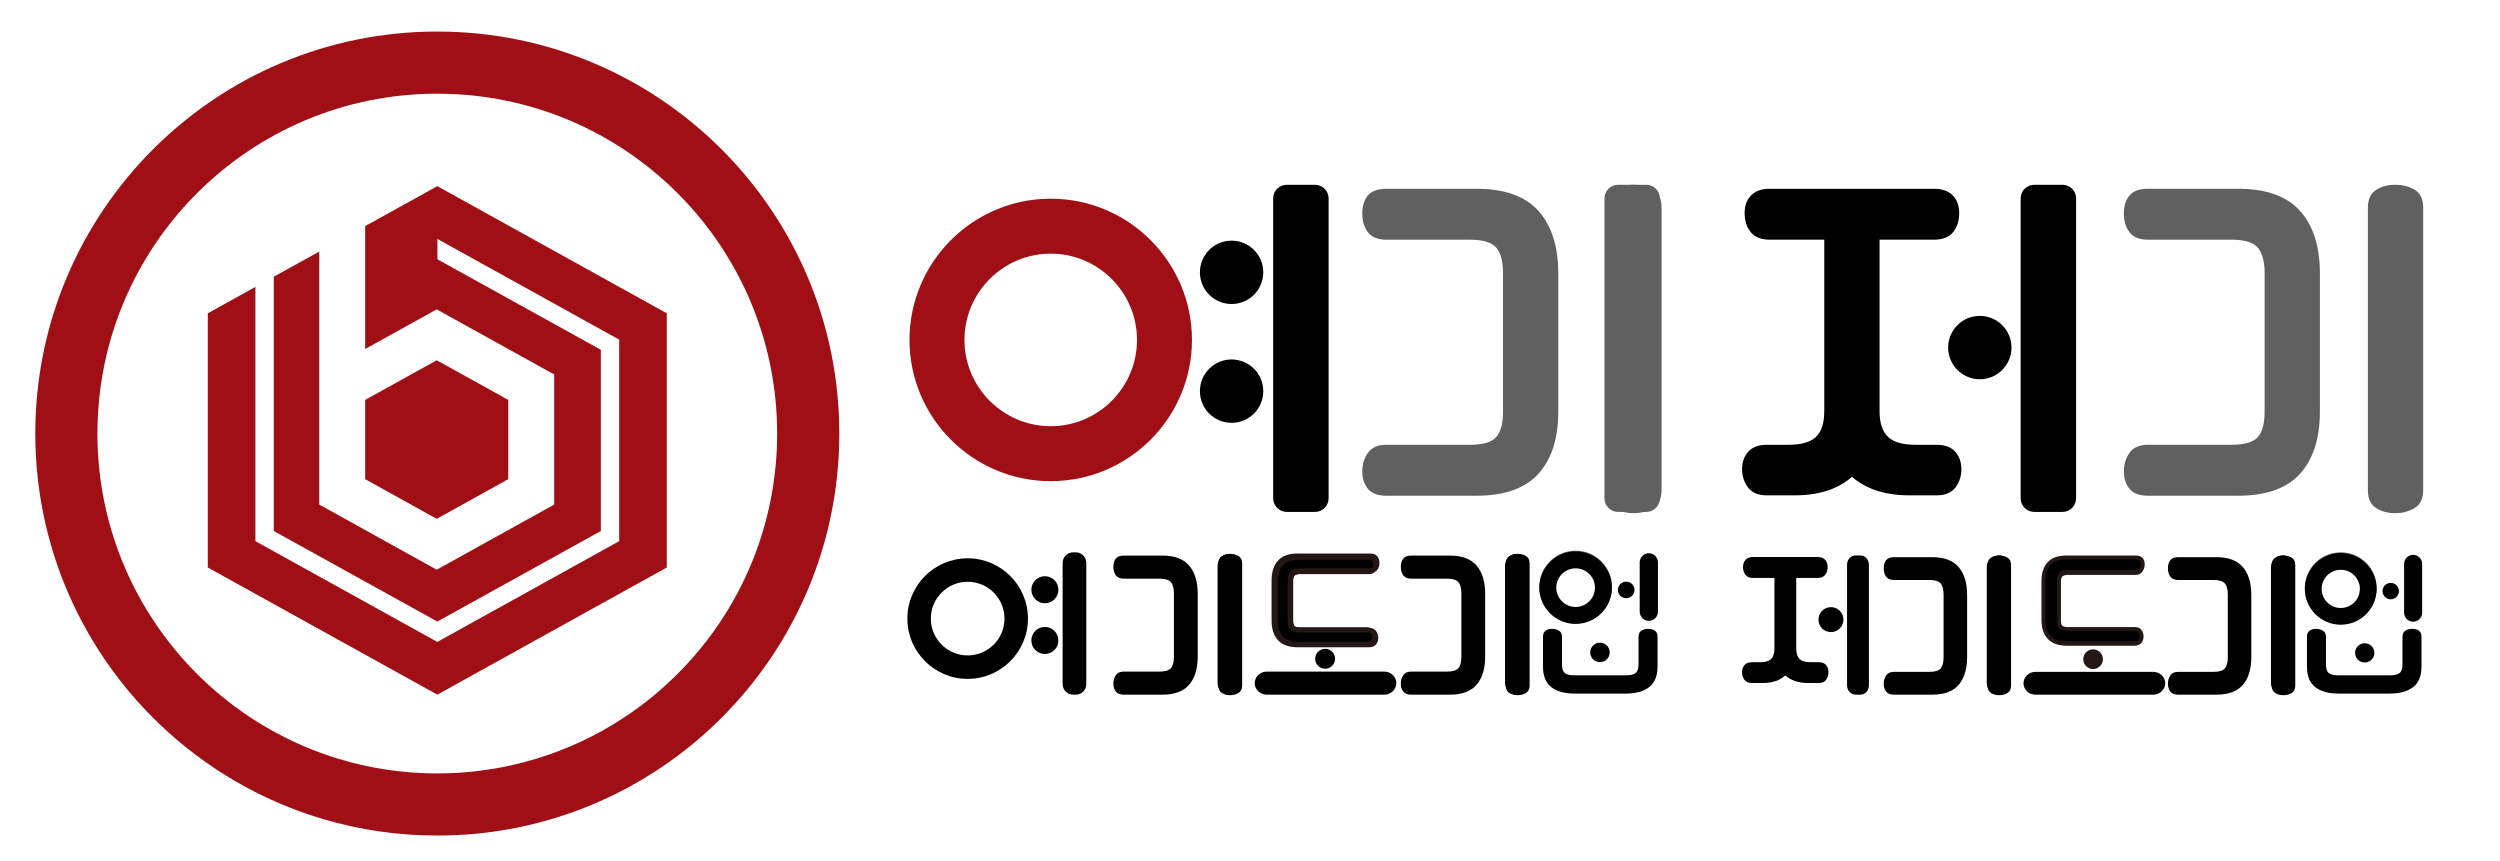<?xml version="1.0" encoding="utf-8"?>
<!-- Generator: Adobe Illustrator 16.0.0, SVG Export Plug-In . SVG Version: 6.00 Build 0)  -->
<!DOCTYPE svg PUBLIC "-//W3C//DTD SVG 1.1//EN" "http://www.w3.org/Graphics/SVG/1.1/DTD/svg11.dtd">
<svg version="1.1" id="Layer_1" xmlns="http://www.w3.org/2000/svg" xmlns:xlink="http://www.w3.org/1999/xlink" x="0px" y="0px"
	 width="1647.165px" height="567.057px" viewBox="0 0 1647.165 567.057" enable-background="new 0 0 1647.165 567.057"
	 xml:space="preserve">
<g>
	<path fill="#A10F16" d="M247.301,531.861h3.048c-1.023-0.652-2.034-1.323-3.048-1.99V531.861z"/>
	<path fill="#A10F16" d="M288.118,20.788c-146.28,0-264.865,118.583-264.865,264.865c0,80.573,35.986,152.732,92.754,201.311
		c8.47,7.25,17.405,13.967,26.75,20.114c1.024,0.673,2.045,1.353,3.08,2.011c41.098,26.226,89.913,41.428,142.281,41.428
		c146.28,0,264.864-118.584,264.864-264.864C552.982,139.371,434.398,20.788,288.118,20.788 M460.229,428.885
		c-3.185,3.822-6.487,7.542-9.915,11.142c-3.988,4.189-8.144,8.218-12.443,12.089c-14.413,12.974-30.512,24.109-47.939,33.021
		c-8.943,4.574-18.238,8.549-27.826,11.905c-23.165,8.108-48.057,12.53-73.988,12.53c-27.714,0-54.245-5.049-78.743-14.252
		c-24.544-9.223-47.039-22.629-66.617-39.354c-9.662-8.255-18.615-17.314-26.75-27.08c-32.344-38.823-51.809-88.752-51.809-143.233
		c0-123.668,100.252-223.92,223.919-223.92s223.919,100.252,223.919,223.92C512.038,340.133,492.573,390.062,460.229,428.885"/>
	<polygon fill="#A10F16" points="240.597,148.966 240.597,229.961 287.729,203.837 365.136,246.726 365.136,332.45 295.303,371.162 
		287.729,375.363 210.358,332.45 210.358,330.835 210.351,330.835 210.351,165.756 180.368,182.318 180.368,349.857 
		288.132,409.521 395.875,349.857 395.875,230.465 288.217,170.852 288.217,157.444 407.964,223.78 407.964,356.555 
		291.143,421.264 288.132,422.943 168.28,356.555 168.28,189.029 136.916,206.424 136.916,373.912 288.132,457.681 439.321,373.912 
		439.321,206.424 288.138,122.653 	"/>
	<polygon fill="#A10F16" points="334.864,315.711 334.864,263.489 287.729,237.365 240.597,263.489 240.597,315.711 
		287.729,341.835 	"/>
	<path d="M1238.373,157.918v112.858c0,7.667,1.8,13.298,5.393,16.893c3.593,3.593,9.704,5.392,18.33,5.392h13.898
		c5.427,0,9.499,1.519,12.219,4.551c2.714,3.037,4.072,6.866,4.072,11.502c0,4.633-1.315,8.663-3.951,12.099
		c-2.636,3.436-6.75,5.154-12.34,5.154h-17.971c-15.816,0-28.438-4.076-37.86-12.221c-9.104,8.145-21.725,12.221-37.86,12.221
		h-18.209c-5.594,0-9.704-1.719-12.34-5.154c-2.638-3.436-3.953-7.466-3.953-12.099c0-4.636,1.354-8.465,4.072-11.502
		c2.714-3.032,6.789-4.551,12.221-4.551h14.136c8.628,0,14.739-1.758,18.331-5.272c3.594-3.514,5.392-9.106,5.392-16.773V157.918
		h-35.942c-5.591,0-9.745-1.636-12.46-4.911c-2.716-3.273-4.072-7.467-4.072-12.58c0-4.949,1.438-8.867,4.312-11.742
		c2.878-2.875,6.952-4.311,12.221-4.311h108.305c5.271,0,9.348,1.436,12.222,4.311c2.875,2.875,4.313,6.793,4.313,11.742
		c0,5.113-1.359,9.307-4.073,12.58c-2.718,3.275-6.869,4.911-12.461,4.911H1238.373z"/>
	<path fill="#606060" d="M1492.078,179.962c0-7.667-1.479-13.258-4.435-16.773c-2.955-3.512-8.826-5.271-17.607-5.271h-54.873
		c-5.595,0-9.626-1.637-12.102-4.911c-2.478-3.273-3.715-7.388-3.715-12.341c0-4.95,1.237-8.904,3.715-11.861
		c2.476-2.954,6.507-4.433,12.102-4.433h59.424c18.529,0,32.146,4.874,40.854,14.615c8.704,9.746,13.06,23.482,13.06,41.214v90.814
		c0,17.73-4.355,31.427-13.06,41.093c-8.708,9.662-22.324,14.497-40.854,14.497h-59.424c-5.595,0-9.626-1.521-12.102-4.553
		c-2.478-3.036-3.715-6.871-3.715-11.502c0-4.633,1.237-8.705,3.715-12.219c2.476-3.512,6.507-5.271,12.102-5.271h54.873
		c8.781,0,14.652-1.716,17.607-5.152c2.956-3.434,4.435-8.986,4.435-16.654V179.962z M1596.55,323.011
		c0,5.428-1.84,9.304-5.511,11.622c-3.678,2.313-7.992,3.475-12.94,3.475c-4.954,0-9.187-1.162-12.7-3.475
		c-3.516-2.318-5.271-6.193-5.271-11.622V136.832c0-5.429,1.756-9.304,5.271-11.621c3.514-2.315,7.746-3.474,12.7-3.474
		c4.948,0,9.263,1.118,12.94,3.353c3.671,2.239,5.511,6.152,5.511,11.742V323.011z"/>
	<path d="M1325.303,229.006c0,11.527-9.345,20.872-20.875,20.872c-11.526,0-20.873-9.345-20.873-20.872
		c0-11.528,9.347-20.873,20.873-20.873C1315.958,208.133,1325.303,217.478,1325.303,229.006"/>
	<path fill="#A10F16" d="M692.292,317.016c-51.31,0-93.054-41.744-93.054-93.053c0-51.31,41.744-93.053,93.054-93.053
		c51.309,0,93.054,41.743,93.054,93.053C785.346,275.272,743.601,317.016,692.292,317.016 M692.292,167.123
		c-31.342,0-56.841,25.498-56.841,56.84c0,31.343,25.499,56.84,56.841,56.84c31.342,0,56.839-25.497,56.839-56.84
		C749.131,192.621,723.634,167.123,692.292,167.123"/>
	<path d="M832.328,179.432c0,11.526-9.346,20.872-20.872,20.872c-11.53,0-20.875-9.346-20.875-20.872
		c0-11.528,9.345-20.874,20.875-20.874C822.982,158.558,832.328,167.903,832.328,179.432"/>
	<path d="M832.328,257.706c0,11.528-9.346,20.874-20.872,20.874c-11.53,0-20.875-9.345-20.875-20.874s9.345-20.872,20.875-20.872
		C822.982,236.834,832.328,246.178,832.328,257.706"/>
	<path fill="#606060" d="M990.281,179.962c0-7.667-1.479-13.258-4.433-16.773c-2.958-3.512-8.829-5.271-17.608-5.271h-54.875
		c-5.593,0-9.625-1.637-12.099-4.911c-2.479-3.273-3.716-7.388-3.716-12.341c0-4.95,1.237-8.904,3.716-11.861
		c2.474-2.954,6.506-4.433,12.099-4.433h59.424c18.531,0,32.146,4.874,40.855,14.615c8.703,9.746,13.058,23.482,13.058,41.214
		v90.814c0,17.73-4.354,31.427-13.058,41.093c-8.709,9.662-22.324,14.497-40.855,14.497h-59.424c-5.593,0-9.625-1.521-12.099-4.553
		c-2.479-3.036-3.716-6.871-3.716-11.502c0-4.633,1.237-8.705,3.716-12.219c2.474-3.512,6.506-5.271,12.099-5.271h54.875
		c8.779,0,14.65-1.716,17.608-5.152c2.953-3.434,4.433-8.986,4.433-16.654V179.962z M1094.753,323.011
		c0,5.428-1.84,9.304-5.512,11.622c-3.677,2.313-7.991,3.475-12.94,3.475c-4.953,0-9.187-1.162-12.698-3.475
		c-3.517-2.318-5.272-6.193-5.272-11.622V136.832c0-5.429,1.756-9.304,5.272-11.621c3.512-2.315,7.745-3.474,12.698-3.474
		c4.949,0,9.264,1.118,12.94,3.353c3.672,2.239,5.512,6.152,5.512,11.742V323.011z"/>
	<path fill="#606060" d="M1084.676,337.287h-18.596c-4.95,0-8.966-4.017-8.966-8.968V130.702c0-4.952,4.016-8.965,8.966-8.965
		h18.596c4.953,0,8.967,4.014,8.967,8.965v197.617C1093.643,333.271,1089.629,337.287,1084.676,337.287"/>
	<path d="M866.414,337.287h-18.596c-4.951,0-8.967-4.017-8.967-8.968V130.702c0-4.952,4.016-8.965,8.967-8.965h18.596
		c4.951,0,8.966,4.014,8.966,8.965v197.617C875.379,333.271,871.365,337.287,866.414,337.287"/>
	<path d="M637.558,447.301c-21.908,0-39.731-17.824-39.731-39.729c0-21.909,17.824-39.731,39.731-39.731
		c21.906,0,39.73,17.823,39.73,39.731C677.289,429.477,659.464,447.301,637.558,447.301 M637.558,383.303
		c-13.383,0-24.27,10.886-24.27,24.269c0,13.379,10.887,24.268,24.27,24.268c13.382,0,24.268-10.889,24.268-24.268
		C661.826,394.189,650.94,383.303,637.558,383.303"/>
	<path d="M697.347,388.558c0,4.922-3.99,8.911-8.913,8.911c-4.921,0-8.911-3.989-8.911-8.911c0-4.924,3.99-8.914,8.911-8.914
		C693.357,379.644,697.347,383.634,697.347,388.558"/>
	<path d="M697.347,421.978c0,4.922-3.99,8.912-8.913,8.912c-4.921,0-8.911-3.99-8.911-8.912c0-4.923,3.99-8.913,8.911-8.913
		C693.357,413.065,697.347,417.055,697.347,421.978"/>
	<path d="M708.865,457.687h-1.87c-3.791,0-6.864-3.132-6.864-6.995v-79.775c0-3.863,3.073-6.994,6.864-6.994h1.87
		c3.79,0,6.863,3.131,6.863,6.994v79.775C715.728,454.555,712.655,457.687,708.865,457.687"/>
	<path d="M1358.906,337.287h-18.594c-4.952,0-8.967-4.017-8.967-8.968V130.702c0-4.952,4.015-8.965,8.967-8.965h18.594
		c4.953,0,8.968,4.014,8.968,8.965v197.617C1367.874,333.271,1363.859,337.287,1358.906,337.287"/>
	<path d="M1183.477,380.78v46.381c0,3.151,0.708,5.467,2.126,6.943c1.417,1.476,3.825,2.214,7.225,2.214h5.48
		c2.139,0,3.745,0.625,4.816,1.871c1.07,1.248,1.606,2.823,1.606,4.727c0,1.904-0.521,3.561-1.558,4.973
		c-1.04,1.411-2.662,2.117-4.865,2.117h-7.084c-6.235,0-11.21-1.673-14.925-5.021c-3.59,3.347-8.565,5.021-14.925,5.021h-7.18
		c-2.204,0-3.823-0.706-4.862-2.117c-1.04-1.412-1.562-3.068-1.562-4.973c0-1.904,0.537-3.479,1.607-4.727
		c1.07-1.246,2.676-1.871,4.816-1.871h5.572c3.403,0,5.812-0.722,7.229-2.167c1.416-1.442,2.121-3.741,2.121-6.894V380.78h-14.167
		c-2.204,0-3.84-0.672-4.912-2.02c-1.069-1.345-1.604-3.067-1.604-5.17c0-2.032,0.567-3.643,1.699-4.824
		c1.134-1.182,2.741-1.772,4.817-1.772h42.695c2.079,0,3.684,0.59,4.816,1.772c1.136,1.181,1.701,2.792,1.701,4.824
		c0,2.103-0.535,3.825-1.605,5.17c-1.07,1.348-2.708,2.02-4.912,2.02H1183.477z"/>
	<path d="M1214.573,408.241c0,4.543-3.685,8.229-8.229,8.229c-4.545,0-8.229-3.686-8.229-8.229c0-4.545,3.684-8.229,8.229-8.229
		C1210.888,400.013,1214.573,403.696,1214.573,408.241"/>
	<path d="M1225.719,457.691h-3.128c-3.115,0-5.637-2.724-5.637-6.085v-79.567c0-3.359,2.521-6.083,5.637-6.083h3.128
		c3.111,0,5.635,2.725,5.635,6.083v79.567C1231.354,454.967,1228.831,457.691,1225.719,457.691"/>
	<path d="M1280.573,392.002c0-3.434-0.631-5.938-1.888-7.512c-1.257-1.574-3.755-2.361-7.492-2.361h-23.345
		c-2.382,0-4.097-0.733-5.149-2.201c-1.055-1.464-1.581-3.308-1.581-5.528c0-2.217,0.526-3.987,1.581-5.312
		c1.053-1.325,2.768-1.987,5.149-1.987h25.282c7.883,0,13.675,2.184,17.381,6.549c3.704,4.364,5.557,10.517,5.557,18.461v40.679
		c0,7.942-1.853,14.076-5.557,18.407c-3.706,4.328-9.498,6.494-17.381,6.494h-25.282c-2.382,0-4.097-0.682-5.149-2.04
		c-1.055-1.36-1.581-3.079-1.581-5.151c0-2.077,0.526-3.9,1.581-5.475c1.053-1.574,2.768-2.361,5.149-2.361h23.345
		c3.737,0,6.235-0.769,7.492-2.309c1.257-1.536,1.888-4.022,1.888-7.458V392.002z M1325.02,451.616c0,2.309-0.78,3.958-2.344,4.944
		c-1.565,0.985-3.4,1.479-5.506,1.479c-2.108,0-3.909-0.494-5.403-1.479c-1.496-0.986-2.24-2.635-2.24-4.944v-79.214
		c0-2.309,0.744-3.956,2.24-4.942c1.494-0.985,3.295-1.48,5.403-1.48c2.105,0,3.94,0.478,5.506,1.429
		c1.563,0.953,2.344,2.616,2.344,4.994V451.616z"/>
	<path d="M1316.778,457.691L1316.778,457.691c-4.29,0-7.771-3.48-7.771-7.772V373.75c0-4.291,3.48-7.771,7.771-7.771
		c4.293,0,7.77,3.479,7.77,7.771v76.168C1324.547,454.21,1321.071,457.691,1316.778,457.691"/>
	<path d="M1467.822,392.002c0-3.434-0.628-5.938-1.884-7.512c-1.26-1.574-3.758-2.361-7.494-2.361h-23.348
		c-2.379,0-4.094-0.733-5.147-2.201c-1.055-1.464-1.58-3.308-1.58-5.528c0-2.217,0.525-3.987,1.58-5.312
		c1.054-1.325,2.769-1.987,5.147-1.987h25.283c7.885,0,13.678,2.184,17.382,6.549c3.704,4.364,5.557,10.518,5.557,18.461v40.679
		c0,7.942-1.853,14.076-5.557,18.407c-3.704,4.328-9.497,6.494-17.382,6.494h-25.283c-2.379,0-4.094-0.682-5.147-2.04
		c-1.055-1.36-1.58-3.079-1.58-5.151c0-2.077,0.525-3.9,1.58-5.475c1.054-1.574,2.769-2.361,5.147-2.361h23.348
		c3.736,0,6.234-0.769,7.494-2.309c1.256-1.536,1.884-4.022,1.884-7.458V392.002z M1512.271,451.616
		c0,2.309-0.783,3.958-2.344,4.944c-1.566,0.985-3.4,1.479-5.507,1.479c-2.107,0-3.908-0.494-5.403-1.479
		c-1.495-0.986-2.242-2.635-2.242-4.944v-79.214c0-2.309,0.747-3.956,2.242-4.942c1.495-0.985,3.296-1.48,5.403-1.48
		c2.106,0,3.94,0.478,5.507,1.429c1.561,0.953,2.344,2.616,2.344,4.994V451.616z"/>
	<path d="M1504.029,457.691L1504.029,457.691c-4.29,0-7.771-3.48-7.771-7.772V373.75c0-4.291,3.48-7.771,7.771-7.771
		c4.291,0,7.771,3.479,7.771,7.771v76.168C1511.799,454.21,1508.32,457.691,1504.029,457.691"/>
	<path fill="#231815" d="M1356.762,409.159c0,2.121,0.408,3.654,1.224,4.603c0.817,0.951,2.44,1.424,4.868,1.424h43.454
		c1.548,0,2.663,0.486,3.346,1.457c0.688,0.972,1.026,2.096,1.026,3.378c0,1.279-0.339,2.34-1.026,3.178
		c-0.683,0.838-1.798,1.259-3.346,1.259h-44.712c-5.12,0-8.884-1.336-11.292-4.007c-2.407-2.674-3.61-6.457-3.61-11.359v-25.102
		c0-4.9,1.203-8.697,3.61-11.391c2.408-2.693,6.172-4.041,11.292-4.041h45.462c1.546,0,2.661,0.41,3.345,1.227
		c0.685,0.817,1.025,1.91,1.025,3.278c0,1.37-0.341,2.507-1.025,3.411c-0.684,0.906-1.799,1.357-3.345,1.357h-44.204
		c-2.428,0-4.051,0.487-4.868,1.458c-0.815,0.971-1.224,2.515-1.224,4.635V409.159z"/>
	<path fill="#231815" d="M1406.308,425.411h-44.712c-5.377,0-9.413-1.454-12-4.321c-2.559-2.842-3.854-6.878-3.854-11.997v-25.102
		c0-5.119,1.296-9.165,3.853-12.025c2.587-2.893,6.624-4.358,12.002-4.358h45.462c1.832,0,3.203,0.527,4.074,1.567
		c0.828,0.987,1.247,2.296,1.247,3.89c0,1.577-0.409,2.918-1.217,3.985c-0.869,1.15-2.25,1.734-4.104,1.734h-44.204
		c-2.091,0-3.522,0.387-4.14,1.12c-0.663,0.79-0.999,2.142-0.999,4.021v25.234c0,1.877,0.333,3.217,0.993,3.982
		c0.615,0.715,2.049,1.092,4.146,1.092h43.454c1.867,0,3.254,0.626,4.126,1.861c0.796,1.129,1.198,2.45,1.198,3.927
		c0,1.501-0.417,2.773-1.24,3.781C1409.522,424.87,1408.147,425.411,1406.308,425.411z M1361.596,369.512
		c-4.813,0-8.374,1.252-10.583,3.724c-2.233,2.5-3.367,6.119-3.367,10.755v25.102c0,4.634,1.132,8.241,3.365,10.722
		c2.21,2.45,5.771,3.692,10.585,3.692h44.712c1.239,0,2.117-0.306,2.609-0.909c0.546-0.668,0.812-1.511,0.812-2.576
		c0-1.091-0.278-2.017-0.853-2.83c-0.5-0.709-1.34-1.054-2.568-1.054h-43.454c-2.745,0-4.573-0.574-5.59-1.754
		c-0.978-1.138-1.453-2.847-1.453-5.225v-25.234c0-2.373,0.474-4.09,1.447-5.248c1.018-1.21,2.849-1.797,5.596-1.797h44.204
		c1.242,0,2.087-0.32,2.585-0.979c0.561-0.74,0.832-1.668,0.832-2.837c0-1.15-0.263-2.022-0.803-2.667
		c-0.492-0.588-1.372-0.886-2.614-0.886H1361.596z"/>
	<path fill="#231815" d="M1385.542,434.318c0,3.58-2.9,6.48-6.48,6.48s-6.481-2.9-6.481-6.48c0-3.579,2.901-6.48,6.481-6.48
		S1385.542,430.739,1385.542,434.318"/>
	<path fill="#606060" d="M1527.051,418.104c-0.816,0-1.448,0.138-1.878,0.412c-0.119,0.075-0.37,0.236-0.37,0.92v27.068
		c0,2.626,0.851,4.482,2.602,5.673c1.879,1.28,4.628,1.929,8.171,1.929l46.753-0.222c3.552,0,6.293-0.648,8.152-1.927
		c1.733-1.191,2.576-3.048,2.576-5.676V419.66c0-0.677-0.259-0.838-0.384-0.916c-0.444-0.277-1.053-0.418-1.808-0.418
		c-0.796,0-1.462,0.15-2.037,0.459c-0.288,0.155-0.467,0.356-0.467,0.875v25.873c0,1.894-0.567,3.227-1.685,3.96
		c-0.965,0.63-2.367,0.936-4.289,0.936l-46.854,0.224c-1.928,0-3.335-0.305-4.311-0.932c-1.143-0.734-1.721-2.069-1.721-3.967
		v-26.318c0-0.597-0.22-0.773-0.426-0.893C1528.572,418.252,1527.889,418.104,1527.051,418.104z"/>
	<path d="M1557.089,423.889c3.465-0.529,6.702,1.848,7.233,5.311c0.529,3.464-1.847,6.7-5.312,7.231
		c-3.462,0.53-6.7-1.846-7.23-5.31C1551.251,427.658,1553.627,424.422,1557.089,423.889"/>
	<path fill="#606060" d="M1542.239,411.308c-13.075,0-23.714-10.638-23.714-23.713c0-13.075,10.639-23.712,23.714-23.712
		c13.074,0,23.713,10.638,23.713,23.712C1565.952,400.67,1555.313,411.308,1542.239,411.308 M1542.239,373.11
		c-7.987,0-14.484,6.498-14.484,14.484c0,7.987,6.497,14.484,14.484,14.484c7.986,0,14.484-6.498,14.484-14.484
		C1556.723,379.608,1550.225,373.11,1542.239,373.11"/>
	<path d="M1580.581,389.446c0,2.984-2.421,5.403-5.405,5.403s-5.402-2.419-5.402-5.403c0-2.985,2.418-5.404,5.402-5.404
		S1580.581,386.461,1580.581,389.446"/>
	<path d="M1589.926,409.617L1589.926,409.617c-3.284,0-5.947-2.662-5.947-5.949v-32.147c0-3.286,2.663-5.949,5.947-5.949
		c3.287,0,5.95,2.663,5.95,5.949v32.147C1595.876,406.955,1593.213,409.617,1589.926,409.617"/>
</g>
<g>
	<path d="M1542.24,364.384c-13.038,0-23.608,10.569-23.608,23.607c0,13.038,10.57,23.607,23.608,23.607
		c13.037,0,23.606-10.569,23.606-23.607C1565.846,374.953,1555.277,364.384,1542.24,364.384z M1542.238,400.581
		c-6.953,0-12.588-5.637-12.588-12.589c0-6.952,5.635-12.589,12.588-12.589s12.59,5.637,12.59,12.589
		C1554.828,394.944,1549.191,400.581,1542.238,400.581z"/>
</g>
<path d="M773.46,391.247c0-3.474-0.637-6.006-1.907-7.598c-1.273-1.592-3.799-2.388-7.58-2.388h-23.612
	c-2.408,0-4.143-0.741-5.208-2.226c-1.064-1.482-1.599-3.347-1.599-5.592c0-2.242,0.534-4.033,1.599-5.373
	c1.065-1.341,2.8-2.01,5.208-2.01h25.573c7.973,0,13.831,2.208,17.579,6.624c3.747,4.414,5.621,10.638,5.621,18.672v41.145
	c0,8.033-1.874,14.237-5.621,18.617c-3.748,4.378-9.606,6.569-17.579,6.569h-25.573c-2.408,0-4.143-0.69-5.208-2.063
	c-1.064-1.376-1.599-3.114-1.599-5.21c0-2.1,0.534-3.944,1.599-5.537c1.065-1.592,2.8-2.388,5.208-2.388h23.612
	c3.781,0,6.307-0.777,7.58-2.336c1.271-1.553,1.907-4.068,1.907-7.544V391.247z M818.417,451.542c0,2.335-0.79,4.004-2.37,5.001
	c-1.585,0.996-3.439,1.496-5.569,1.496c-2.133,0-3.953-0.5-5.466-1.496c-1.513-0.997-2.268-2.666-2.268-5.001v-80.121
	c0-2.335,0.755-4.001,2.268-4.999c1.513-0.996,3.333-1.497,5.466-1.497c2.13,0,3.984,0.483,5.569,1.445
	c1.58,0.964,2.37,2.646,2.37,5.051V451.542z"/>
<path d="M810.081,457.687L810.081,457.687c-4.341,0-7.859-3.521-7.859-7.861v-77.041c0-4.34,3.519-7.859,7.859-7.859
	c4.342,0,7.858,3.519,7.858,7.859v77.041C817.939,454.167,814.422,457.687,810.081,457.687"/>
<path d="M962.853,391.247c0-3.474-0.635-6.006-1.905-7.598c-1.274-1.592-3.8-2.388-7.578-2.388h-23.615
	c-2.407,0-4.142-0.741-5.207-2.226c-1.066-1.481-1.597-3.346-1.597-5.591c0-2.242,0.53-4.033,1.597-5.373
	c1.065-1.341,2.8-2.01,5.207-2.01h25.572c7.974,0,13.834,2.209,17.581,6.624c3.745,4.414,5.62,10.638,5.62,18.672v41.145
	c0,8.033-1.875,14.237-5.62,18.617c-3.747,4.378-9.607,6.569-17.581,6.569h-25.572c-2.407,0-4.142-0.69-5.207-2.063
	c-1.066-1.376-1.597-3.114-1.597-5.21c0-2.1,0.53-3.944,1.597-5.537c1.065-1.592,2.8-2.388,5.207-2.388h23.615
	c3.778,0,6.304-0.777,7.578-2.336c1.271-1.553,1.905-4.068,1.905-7.544V391.247z M1007.811,451.542c0,2.335-0.79,4.004-2.368,5.001
	c-1.587,0.996-3.441,1.496-5.571,1.496c-2.131,0-3.953-0.5-5.465-1.496c-1.512-0.997-2.269-2.666-2.269-5.001v-80.121
	c0-2.335,0.757-4.001,2.269-4.999c1.512-0.996,3.334-1.497,5.465-1.497c2.13,0,3.984,0.483,5.571,1.445
	c1.578,0.964,2.368,2.646,2.368,5.051V451.542z"/>
<path d="M999.474,457.687L999.474,457.687c-4.339,0-7.858-3.521-7.858-7.861v-77.041c0-4.34,3.52-7.859,7.858-7.859
	c4.343,0,7.861,3.519,7.861,7.859v77.041C1007.335,454.167,1003.817,457.687,999.474,457.687"/>
<path d="M826.698,450.088L826.698,450.088c0-4.197,3.539-7.6,7.903-7.6h77.467c4.365,0,7.902,3.402,7.902,7.6
	c0,4.195-3.537,7.599-7.902,7.599h-77.467C830.237,457.687,826.698,454.283,826.698,450.088"/>
<path d="M1333.207,450.184L1333.207,450.184c0-4.149,3.544-7.514,7.914-7.514h77.557c4.368,0,7.91,3.365,7.91,7.514
	c0,4.148-3.542,7.513-7.91,7.513h-77.557C1336.75,457.696,1333.207,454.332,1333.207,450.184"/>
<path d="M850.523,408.6c0,2.145,0.412,3.696,1.238,4.656c0.827,0.962,2.469,1.44,4.924,1.44h43.952c1.565,0,2.692,0.492,3.384,1.474
	c0.693,0.982,1.038,2.119,1.038,3.417c0,1.293-0.345,2.367-1.038,3.214c-0.691,0.848-1.818,1.274-3.384,1.274h-45.225
	c-5.18,0-8.985-1.352-11.424-4.053c-2.434-2.705-3.649-6.531-3.649-11.489v-25.39c0-4.957,1.216-8.797,3.649-11.521
	c2.438-2.724,6.244-4.087,11.424-4.087h45.982c1.563,0,2.69,0.415,3.382,1.241c0.693,0.827,1.037,1.932,1.037,3.316
	c0,1.385-0.344,2.535-1.037,3.45c-0.691,0.916-1.819,1.373-3.382,1.373h-44.71c-2.455,0-4.097,0.493-4.924,1.475
	c-0.826,0.982-1.238,2.544-1.238,4.688V408.6z"/>
<path d="M1356.763,407.5c0,2.121,0.407,3.654,1.225,4.604c0.817,0.95,2.44,1.423,4.867,1.423h43.454
	c1.548,0,2.662,0.487,3.347,1.458c0.686,0.972,1.025,2.096,1.025,3.378c0,1.279-0.34,2.34-1.025,3.178
	c-0.685,0.838-1.799,1.259-3.347,1.259h-44.712c-5.121,0-8.884-1.336-11.292-4.007c-2.407-2.674-3.61-6.458-3.61-11.359v-25.102
	c0-4.901,1.203-8.697,3.61-11.391c2.408-2.693,6.171-4.042,11.292-4.042h45.462c1.545,0,2.661,0.411,3.344,1.227
	c0.685,0.817,1.026,1.911,1.026,3.279c0,1.37-0.342,2.506-1.026,3.41c-0.683,0.907-1.799,1.357-3.344,1.357h-44.204
	c-2.427,0-4.05,0.487-4.867,1.458s-1.225,2.517-1.225,4.635V407.5z"/>
<path fill="#231815" d="M900.637,425.358h-45.225c-5.532,0-9.697-1.506-12.377-4.477c-2.641-2.936-3.981-7.09-3.981-12.349v-25.39
	c0-5.258,1.339-9.422,3.979-12.376c2.68-2.997,6.846-4.516,12.38-4.516h45.982c1.952,0,3.421,0.572,4.366,1.7
	c0.888,1.058,1.337,2.452,1.337,4.141c0,1.667-0.436,3.089-1.297,4.226c-0.942,1.247-2.425,1.88-4.406,1.88h-44.71
	c-1.988,0-3.39,0.362-3.942,1.018c-0.611,0.728-0.936,2.063-0.936,3.861V408.6c0,1.793,0.32,3.113,0.928,3.819
	c0.319,0.371,1.256,0.992,3.95,0.992h43.952c1.998,0,3.489,0.679,4.434,2.019c0.843,1.197,1.272,2.596,1.272,4.157
	c0,1.595-0.446,2.95-1.328,4.027C904.071,424.771,902.598,425.358,900.637,425.358z M855.413,368.819
	c-4.772,0-8.293,1.231-10.466,3.66c-2.205,2.468-3.323,6.057-3.323,10.665v25.39c0,4.605,1.117,8.181,3.321,10.63
	c2.172,2.407,5.693,3.627,10.468,3.627h45.225c1.151,0,1.955-0.27,2.389-0.801c0.504-0.617,0.748-1.402,0.748-2.403
	c0-1.035-0.263-1.912-0.803-2.677c-0.161-0.23-0.655-0.93-2.334-0.93h-43.952c-2.877,0-4.806-0.617-5.897-1.886
	c-1.042-1.211-1.549-3.007-1.549-5.494v-25.522c0-2.479,0.503-4.283,1.54-5.515c1.096-1.301,3.026-1.933,5.906-1.933h44.71
	c1.706,0,2.196-0.649,2.356-0.862c0.525-0.692,0.779-1.566,0.779-2.676c0-1.084-0.243-1.899-0.738-2.491
	c-0.434-0.519-1.241-0.781-2.397-0.781H855.413z"/>
<path d="M879.632,434.046c0,3.621-2.934,6.555-6.555,6.555s-6.555-2.934-6.555-6.555c0-3.62,2.934-6.555,6.555-6.555
	S879.632,430.426,879.632,434.046"/>
<path fill="#606060" d="M1022.761,417.135c-0.822,0-1.46,0.141-1.894,0.421c-0.111,0.072-0.38,0.246-0.38,0.961v27.738
	c0,2.7,0.862,4.608,2.637,5.832c1.9,1.31,4.679,1.975,8.259,1.975l47.288-0.227c3.59,0,6.361-0.665,8.24-1.974
	c1.757-1.224,2.611-3.132,2.611-5.834v-27.281c0-0.708-0.266-0.875-0.396-0.957c-0.447-0.284-1.062-0.428-1.822-0.428
	c-0.802,0-1.473,0.154-2.054,0.47c-0.295,0.161-0.479,0.371-0.479,0.914v26.513c0,1.931-0.571,3.29-1.697,4.04
	c-0.976,0.646-2.396,0.961-4.346,0.961l-47.389,0.228c-1.951,0-3.378-0.312-4.366-0.955c-1.149-0.75-1.733-2.112-1.733-4.047
	v-26.969c0-0.625-0.226-0.809-0.437-0.933C1024.294,417.286,1023.607,417.135,1022.761,417.135z"/>
<path d="M1053.189,423.498c3.505-0.535,6.778,1.869,7.317,5.372c0.533,3.503-1.87,6.777-5.373,7.314
	c-3.503,0.536-6.777-1.867-7.313-5.371C1047.285,427.31,1049.687,424.037,1053.189,423.498"/>
<path fill="#606060" d="M1038.123,410.772c-13.225,0-23.984-10.759-23.984-23.984c0-13.225,10.76-23.984,23.984-23.984
	c13.223,0,23.985,10.76,23.985,23.984C1062.108,400.013,1051.345,410.772,1038.123,410.772 M1038.123,372.138
	c-8.078,0-14.65,6.572-14.65,14.65c0,8.078,6.572,14.65,14.65,14.65s14.65-6.572,14.65-14.65
	C1052.773,378.71,1046.201,372.138,1038.123,372.138"/>
<path d="M1076.903,388.661c0,3.019-2.449,5.465-5.467,5.465c-3.019,0-5.464-2.446-5.464-5.465c0-3.02,2.445-5.466,5.464-5.466
	C1074.454,383.195,1076.903,385.642,1076.903,388.661"/>
<path d="M1086.357,409.063L1086.357,409.063c-3.323,0-6.016-2.693-6.016-6.017V370.53c0-3.323,2.692-6.017,6.016-6.017
	s6.017,2.693,6.017,6.017v32.515C1092.374,406.37,1089.68,409.063,1086.357,409.063"/>
<g>
	<path d="M1038.123,363.312c-13.188,0-23.877,10.69-23.877,23.878c0,13.187,10.689,23.877,23.877,23.877
		c13.187,0,23.877-10.69,23.877-23.877C1062,374.002,1051.309,363.312,1038.123,363.312z M1038.122,399.923
		c-7.032,0-12.731-5.701-12.731-12.733c0-7.032,5.699-12.733,12.731-12.733c7.033,0,12.733,5.701,12.733,12.733
		C1050.855,394.222,1045.155,399.923,1038.122,399.923z"/>
</g>
<path d="M1071.349,444.948c2.861,0,4.947-0.487,6.257-1.462c1.311-0.978,1.969-2.915,1.969-5.814v-18.12
	c0-1.847,0.609-3.178,1.833-3.995c1.22-0.817,2.756-1.225,4.604-1.225s3.322,0.407,4.424,1.225c1.107,0.817,1.656,2.148,1.656,3.995
	v19.621c0,6.117-1.817,10.615-5.454,13.489c-3.637,2.873-8.763,4.312-15.378,4.312h-33.887c-6.618,0-11.725-1.439-15.333-4.312
	c-3.607-2.874-5.41-7.372-5.41-13.489v-19.621c0-1.847,0.568-3.178,1.698-3.995c1.132-0.817,2.565-1.225,4.292-1.225
	c1.729,0,3.248,0.407,4.561,1.225c1.311,0.817,1.967,2.148,1.967,3.995v18.12c0,2.899,0.641,4.836,1.924,5.814
	c1.279,0.975,3.35,1.462,6.213,1.462H1071.349z"/>
<path d="M1574.696,444.948c2.861,0,4.947-0.487,6.257-1.462c1.311-0.978,1.969-2.915,1.969-5.814v-18.12
	c0-1.847,0.609-3.178,1.833-3.995c1.22-0.817,2.756-1.225,4.604-1.225s3.322,0.407,4.424,1.225c1.107,0.817,1.656,2.148,1.656,3.995
	v19.621c0,6.117-1.817,10.615-5.454,13.489c-3.637,2.873-8.763,4.312-15.378,4.312h-33.887c-6.618,0-11.725-1.439-15.333-4.312
	c-3.607-2.874-5.41-7.372-5.41-13.489v-19.621c0-1.847,0.568-3.178,1.698-3.995c1.132-0.817,2.565-1.225,4.292-1.225
	c1.729,0,3.248,0.407,4.561,1.225c1.311,0.817,1.967,2.148,1.967,3.995v18.12c0,2.899,0.641,4.836,1.924,5.814
	c1.279,0.975,3.35,1.462,6.213,1.462H1574.696z"/>
<path d="M850.767,408.669c0,2.145,0.412,3.696,1.238,4.656c0.827,0.962,2.469,1.44,4.924,1.44h43.952
	c1.565,0,2.692,0.492,3.384,1.474c0.693,0.982,1.038,2.119,1.038,3.417c0,1.293-0.345,2.367-1.038,3.214
	c-0.691,0.848-1.818,1.274-3.384,1.274h-45.225c-5.18,0-8.985-1.352-11.424-4.053c-2.434-2.705-3.649-6.531-3.649-11.489v-25.39
	c0-4.957,1.216-8.797,3.649-11.521c2.438-2.724,6.244-4.087,11.424-4.087h45.982c1.563,0,2.69,0.415,3.382,1.241
	c0.693,0.827,1.037,1.932,1.037,3.316c0,1.385-0.344,2.535-1.037,3.45c-0.691,0.916-1.819,1.373-3.382,1.373h-44.71
	c-2.455,0-4.097,0.493-4.924,1.475c-0.826,0.982-1.238,2.544-1.238,4.688V408.669z"/>
<path fill="#231815" d="M900.881,425.428h-45.225c-5.532,0-9.697-1.506-12.377-4.477c-2.641-2.936-3.981-7.09-3.981-12.349v-25.39
	c0-5.258,1.339-9.422,3.979-12.376c2.68-2.997,6.846-4.516,12.38-4.516h45.982c1.952,0,3.421,0.572,4.366,1.7
	c0.888,1.058,1.337,2.452,1.337,4.141c0,1.667-0.436,3.089-1.297,4.226c-0.942,1.247-2.425,1.88-4.406,1.88h-44.71
	c-1.988,0-3.39,0.362-3.942,1.018c-0.611,0.728-0.936,2.063-0.936,3.861v25.522c0,1.793,0.32,3.113,0.928,3.819
	c0.319,0.371,1.256,0.992,3.95,0.992h43.952c1.998,0,3.489,0.679,4.434,2.019c0.843,1.197,1.272,2.596,1.272,4.157
	c0,1.595-0.446,2.95-1.328,4.027C904.315,424.841,902.842,425.428,900.881,425.428z M855.657,368.889
	c-4.772,0-8.293,1.231-10.466,3.66c-2.205,2.468-3.323,6.057-3.323,10.665v25.39c0,4.605,1.117,8.181,3.321,10.63
	c2.172,2.407,5.693,3.627,10.468,3.627h45.225c1.151,0,1.955-0.27,2.389-0.801c0.504-0.617,0.748-1.402,0.748-2.403
	c0-1.035-0.263-1.912-0.803-2.677c-0.161-0.23-0.655-0.93-2.334-0.93h-43.952c-2.877,0-4.806-0.617-5.897-1.886
	c-1.042-1.211-1.549-3.007-1.549-5.494v-25.522c0-2.479,0.503-4.283,1.54-5.515c1.096-1.301,3.026-1.933,5.906-1.933h44.71
	c1.706,0,2.196-0.649,2.356-0.862c0.525-0.692,0.779-1.566,0.779-2.676c0-1.084-0.243-1.899-0.738-2.491
	c-0.434-0.519-1.241-0.781-2.397-0.781H855.657z"/>
<path fill="#231815" d="M1406.622,425.127h-45.225c-5.532,0-9.697-1.506-12.377-4.477c-2.641-2.936-3.981-7.09-3.981-12.349v-25.39
	c0-5.258,1.339-9.422,3.979-12.376c2.68-2.997,6.846-4.516,12.38-4.516h45.982c1.952,0,3.421,0.572,4.366,1.7
	c0.888,1.058,1.337,2.452,1.337,4.141c0,1.667-0.436,3.089-1.297,4.226c-0.942,1.247-2.425,1.88-4.406,1.88h-44.71
	c-1.988,0-3.39,0.362-3.942,1.018c-0.611,0.728-0.936,2.063-0.936,3.861v25.522c0,1.793,0.32,3.113,0.928,3.819
	c0.319,0.371,1.256,0.992,3.95,0.992h43.952c1.998,0,3.489,0.679,4.434,2.019c0.843,1.197,1.272,2.596,1.272,4.157
	c0,1.595-0.446,2.95-1.328,4.027C1410.055,424.54,1408.583,425.127,1406.622,425.127z M1361.397,368.588
	c-4.772,0-8.293,1.231-10.466,3.66c-2.205,2.468-3.323,6.057-3.323,10.665v25.39c0,4.605,1.117,8.181,3.321,10.63
	c2.172,2.407,5.693,3.627,10.468,3.627h45.225c1.151,0,1.955-0.27,2.389-0.801c0.504-0.617,0.748-1.402,0.748-2.403
	c0-1.035-0.263-1.912-0.803-2.677c-0.161-0.23-0.655-0.93-2.334-0.93h-43.952c-2.877,0-4.806-0.617-5.897-1.886
	c-1.042-1.211-1.549-3.007-1.549-5.494v-25.522c0-2.479,0.503-4.283,1.54-5.515c1.096-1.301,3.026-1.933,5.906-1.933h44.71
	c1.706,0,2.196-0.649,2.356-0.862c0.525-0.692,0.779-1.566,0.779-2.676c0-1.084-0.243-1.899-0.738-2.491
	c-0.434-0.519-1.241-0.781-2.397-0.781H1361.397z"/>
<path fill="none" stroke="#231815" stroke-width="3" stroke-miterlimit="10" d="M849.885,408.875c0,2.229,0.429,3.843,1.287,4.841
	c0.86,1,2.566,1.497,5.119,1.497h45.695c1.628,0,2.799,0.512,3.519,1.532c0.72,1.022,1.08,2.205,1.08,3.553
	c0,1.345-0.36,2.46-1.08,3.341s-1.891,1.325-3.519,1.325h-47.02c-5.384,0-9.341-1.405-11.874-4.214
	c-2.53-2.811-3.795-6.79-3.795-11.944V382.41c0-5.153,1.265-9.146,3.795-11.978c2.533-2.832,6.49-4.25,11.874-4.25h47.807
	c1.626,0,2.798,0.432,3.517,1.29c0.723,0.859,1.08,2.009,1.08,3.447c0,1.441-0.357,2.636-1.08,3.587
	c-0.719,0.952-1.891,1.427-3.517,1.427h-46.482c-2.553,0-4.259,0.512-5.119,1.533c-0.858,1.022-1.287,2.646-1.287,4.874V408.875z"/>
</svg>
